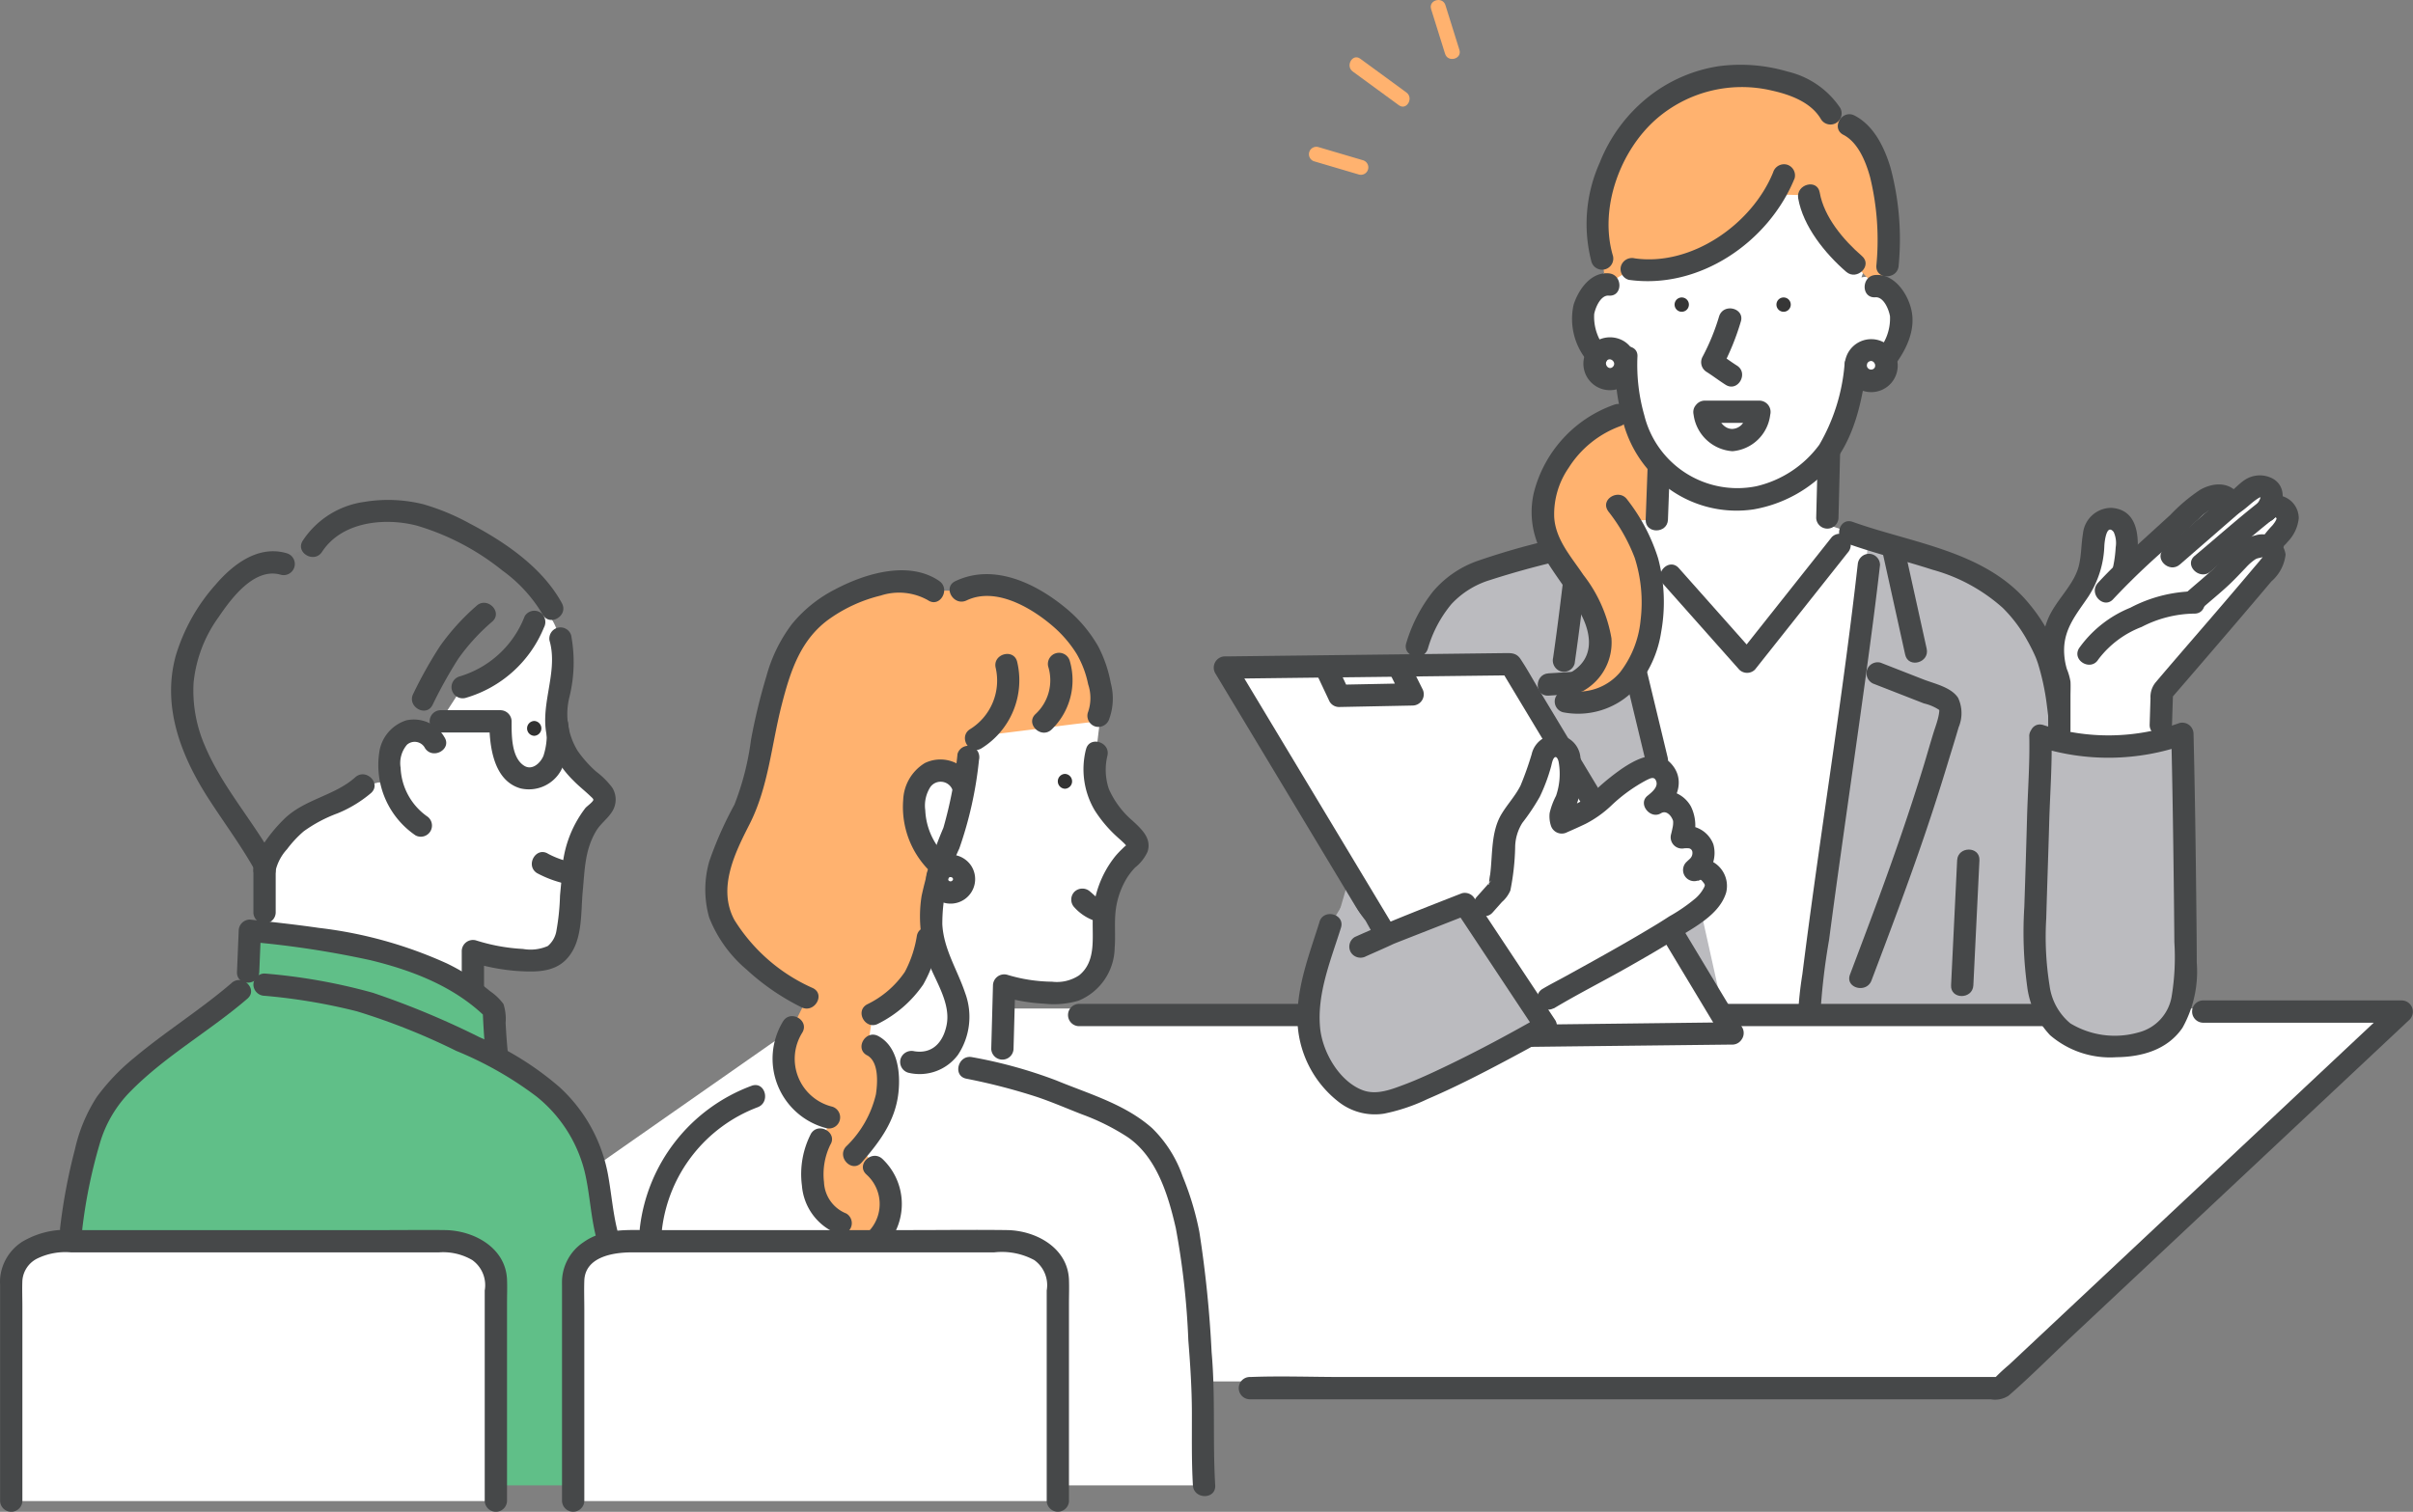 <svg xmlns="http://www.w3.org/2000/svg" xmlns:xlink="http://www.w3.org/1999/xlink" width="207.425" height="130" viewBox="0 0 207.425 130">
  <rect x="0" y="0" width="207.425" height="130" fill="#808080" stroke="none"/>
  <defs>
    <clipPath id="clip-path">
      <rect id="長方形_389" data-name="長方形 389" width="207.425" height="130" fill="none"/>
    </clipPath>
  </defs>
  <g id="img05" transform="translate(0 -0.002)">
    <path id="パス_826" data-name="パス 826" d="M341.5,710.881H193.694l45.862-32.065H375.93Z" transform="translate(-168.949 -592.094)" fill="#fff"/>
    <g id="グループ_944" data-name="グループ 944" transform="translate(0 0.002)">
      <g id="グループ_943" data-name="グループ 943" transform="translate(0 0)" clip-path="url(#clip-path)">
        <path id="パス_827" data-name="パス 827" d="M49.189,856.461v1.348H7.524V838.827c0-1.856,1.948-3.362,4.352-3.362h32.96c2.4,0,4.352,1.506,4.352,3.362Z" transform="translate(-6.563 -728.734)" fill="#fff"/>
        <path id="パス_828" data-name="パス 828" d="M197.808,418.835a8.935,8.935,0,0,1-3.233-4.5c.007.256,0,.517-.017.778-.467-1.834-.008-3.811.223-5.716.252-2.079.084-4.491-1.545-5.808a4.382,4.382,0,0,0-3.877-.678A7.217,7.217,0,0,0,186,405.138a15.389,15.389,0,0,0-3.426,8.843l-.31.109a1.883,1.883,0,0,0-1.317.549,3.908,3.908,0,0,0-.675,3.718l-2.42.441a9.949,9.949,0,0,1-2.872,1.679,11.568,11.568,0,0,0-2.915,1.612c-.827.7-2.632,2.789-2.688,3.928v3.751l-1.265,1.546c5.633.626,13.685,1.331,19.106,5.207l.066-.091v-3.365a14.834,14.834,0,0,0,5.179.79,3.1,3.1,0,0,0,1.864-.48c1.392-1.022,1.258-3.535,1.405-5.061,0,0,.317-3.315.317-3.315a7.477,7.477,0,0,1,1.875-3.868,1.791,1.791,0,0,0,.686-1.009c.049-.525-.4-.947-.8-1.284" transform="translate(-146.637 -351.282)" fill="#fff"/>
        <path id="パス_829" data-name="パス 829" d="M75.463,627.87c2.427,1.022,8.687,3.96,8.687,3.96l.639,4.471s7.481,4.619,8.4,10.8a48.135,48.135,0,0,0,.843,4.778l.072.432a3.6,3.6,0,0,0-3.058,3.212v17.633H84.4V655.524c0-1.856-1.948-3.362-4.352-3.362H47.894v-1.085a43.461,43.461,0,0,1,1.868-8.612c1.568-4.65,7.825-7.7,12.605-11.835l.832-5.316Z" transform="translate(-41.776 -545.431)" fill="#60bf88"/>
        <path id="パス_830" data-name="パス 830" d="M144.776,362.135l-.328,1.506c-.473,0-2.832-.54-3.209-.175a3.908,3.908,0,0,0-.675,3.718l-2.42.441a9.949,9.949,0,0,1-2.872,1.679,11.568,11.568,0,0,0-2.915,1.612c-.827.7-2.632,2.789-2.688,3.928v-.668h-.158c-2.851-5.021-7.275-9.156-6.9-15.34a14.062,14.062,0,0,1,4.064-8.38,5.532,5.532,0,0,1,3.73-2l3.38-1.38c1.873-2.97,5.53-3.334,8.709-2.807,2.531.419,9.659,3.976,11.908,8.191l-1.546,1.124a9.337,9.337,0,0,1-6.183,5.621Z" transform="translate(-106.928 -300.109)" fill="#7e7e7e"/>
        <path id="パス_831" data-name="パス 831" d="M170.514,572.3v4.567a.959.959,0,0,0,1.916,0V572.3a.959.959,0,0,0-1.916,0" transform="translate(-148.731 -498.377)" fill="#464849"/>
        <path id="パス_832" data-name="パス 832" d="M171.472,657.153a49.81,49.81,0,0,1,7.952,1.339,56.8,56.8,0,0,1,8.53,3.4,30.581,30.581,0,0,1,6.9,3.926,11.981,11.981,0,0,1,4.134,6.454c.468,1.959.522,4.016,1.07,5.959a.959.959,0,0,0,1.848-.509c-.484-1.716-.6-3.533-.927-5.28A13.5,13.5,0,0,0,196.821,665a26.283,26.283,0,0,0-6.841-4.271,72.226,72.226,0,0,0-9.182-3.83,49.687,49.687,0,0,0-9.327-1.661.964.964,0,0,0-.958.958.98.98,0,0,0,.958.958" transform="translate(-148.731 -571.527)" fill="#464849"/>
        <path id="パス_833" data-name="パス 833" d="M55.113,659.949c-2.682,2.308-5.7,4.182-8.408,6.458a18.166,18.166,0,0,0-3.185,3.344,13.8,13.8,0,0,0-1.88,4.506,49,49,0,0,0-1.281,6.816.963.963,0,0,0,.958.958.982.982,0,0,0,.958-.958,44.038,44.038,0,0,1,1.493-7.287,10.535,10.535,0,0,1,2.718-4.587c2.989-3.016,6.771-5.132,9.981-7.9.936-.806-.424-2.156-1.355-1.355" transform="translate(-35.199 -575.426)" fill="#464849"/>
        <path id="パス_834" data-name="パス 834" d="M361.14,574.367a7.684,7.684,0,0,1-1.9-.7c-1.041-.667-2,.991-.967,1.655a9.651,9.651,0,0,0,2.36.892.958.958,0,1,0,.509-1.848" transform="translate(-312.114 -500.246)" fill="#464849"/>
        <path id="パス_835" data-name="パス 835" d="M310.1,411.591a8.622,8.622,0,0,1-5.611,5.181A.959.959,0,0,0,305,418.62a10.389,10.389,0,0,0,6.756-6.061.992.992,0,0,0-.344-1.311.964.964,0,0,0-1.311.344" transform="translate(-264.997 -358.603)" fill="#464849"/>
        <path id="パス_836" data-name="パス 836" d="M282.749,406.011a19.656,19.656,0,0,0-3.143,3.466,37.07,37.07,0,0,0-2.3,4.1c-.564,1.094,1.089,2.065,1.655.967a39.056,39.056,0,0,1,2.206-3.967,17.535,17.535,0,0,1,2.935-3.212c.921-.824-.438-2.176-1.355-1.355" transform="translate(-241.781 -353.921)" fill="#464849"/>
        <path id="パス_837" data-name="パス 837" d="M182.741,630.377c-.088-.851-.144-1.7-.191-2.559a4.173,4.173,0,0,0-.187-1.625,4.7,4.7,0,0,0-1.135-1.091c-.421-.349-.859-.682-1.309-.992a18.762,18.762,0,0,0-2.41-1.4,37,37,0,0,0-11.01-3.06c-1.973-.286-3.955-.5-5.936-.716a.97.97,0,0,0-.958.958q-.073,1.773-.147,3.545c-.051,1.233,1.865,1.231,1.916,0q.073-1.773.147-3.545l-.958.958a82.141,82.141,0,0,1,10.346,1.573c3.625.879,7.247,2.269,9.949,4.928l-.281-.677c.051,1.235.121,2.471.248,3.7a.986.986,0,0,0,.958.958.965.965,0,0,0,.958-.958" transform="translate(-139.086 -539.862)" fill="#464849"/>
        <path id="パス_838" data-name="パス 838" d="M318.255,423.459c.78,2.824-1.019,5.711-.136,8.554a8.816,8.816,0,0,0,2.182,3.442c.462.478.988.881,1.464,1.342.076.074.244.206.243.3,0,.163-.555.562-.676.7a9.764,9.764,0,0,0-2.02,5.776c-.057.592-.117,1.184-.17,1.777a19.981,19.981,0,0,1-.3,2.965,2.176,2.176,0,0,1-.748,1.357,3.7,3.7,0,0,1-2.136.253,16.052,16.052,0,0,1-4.05-.74.967.967,0,0,0-1.213.924v3.365a.959.959,0,0,0,1.916,0v-3.365l-1.213.924a18.032,18.032,0,0,0,3.987.783c1.448.089,3.1.175,4.218-.915,1.528-1.486,1.307-3.984,1.492-5.932.179-1.88.178-3.54,1.145-5.175.376-.636.985-1.05,1.373-1.664a1.928,1.928,0,0,0,.01-2.09,7.055,7.055,0,0,0-1.379-1.371,9.945,9.945,0,0,1-1.594-1.793,6.06,6.06,0,0,1-.7-4.61,12.487,12.487,0,0,0,.149-5.317.959.959,0,0,0-1.848.509" transform="translate(-271.003 -368.327)" fill="#464849"/>
        <path id="パス_839" data-name="パス 839" d="M260.206,485.71a3.032,3.032,0,0,0-3.261-1.436,3.379,3.379,0,0,0-2.339,2.807,7.311,7.311,0,0,0,3.125,7.087.959.959,0,0,0,.967-1.655,5.393,5.393,0,0,1-2.251-4.166,2.448,2.448,0,0,1,.552-1.978,1,1,0,0,1,1.552.308c.685,1.018,2.345.06,1.655-.967" transform="translate(-222.011 -422.335)" fill="#464849"/>
        <path id="パス_840" data-name="パス 840" d="M289.945,479.924l5.173,0-.958-.958c0,2.045.319,5.1,2.69,5.768a3.158,3.158,0,0,0,3.484-1.567,6.73,6.73,0,0,0,.609-3.969c-.112-1.218-2.029-1.23-1.916,0a5.871,5.871,0,0,1-.213,2.731c-.252.616-.964,1.288-1.653.86-1.121-.7-1.087-2.672-1.085-3.823a.972.972,0,0,0-.958-.958l-5.173,0a.959.959,0,0,0,0,1.916" transform="translate(-252.097 -416.94)" fill="#464849"/>
        <path id="パス_841" data-name="パス 841" d="M224.947,345.374c-1.676-3.07-4.9-5.267-7.929-6.852a19.523,19.523,0,0,0-3.99-1.655,12.562,12.562,0,0,0-5.073-.2,7.573,7.573,0,0,0-5.279,3.327c-.675,1.036.983,2,1.655.967,1.69-2.595,5.355-2.973,8.141-2.255a21.387,21.387,0,0,1,7.36,3.862,12.507,12.507,0,0,1,3.46,3.777c.591,1.083,2.246.117,1.655-.967" transform="translate(-176.646 -293.51)" fill="#464849"/>
        <path id="パス_842" data-name="パス 842" d="M125.1,371.2c-2.463-.739-4.656.95-6.164,2.723a16.106,16.106,0,0,0-3.406,6.113c-1.181,4.346.454,8.556,2.782,12.191,1.276,1.993,2.695,3.891,3.871,5.947a.959.959,0,0,0,1.655-.967c-1.839-3.213-4.377-6.065-5.815-9.5a11.918,11.918,0,0,1-.954-5.355,11.557,11.557,0,0,1,2.148-5.661c1.1-1.622,3.093-4.326,5.375-3.642a.959.959,0,0,0,.509-1.848" transform="translate(-100.43 -323.621)" fill="#464849"/>
        <path id="パス_843" data-name="パス 843" d="M179.27,521.451c-1.761,1.575-4.294,1.87-6.035,3.514a13.264,13.264,0,0,0-1.734,2.045,4.471,4.471,0,0,0-.987,2.435.959.959,0,0,0,1.916,0,4.123,4.123,0,0,1,.976-1.811,9.667,9.667,0,0,1,1.432-1.537,12.166,12.166,0,0,1,2.913-1.547,10.675,10.675,0,0,0,2.874-1.744c.921-.824-.438-2.176-1.355-1.355" transform="translate(-148.731 -454.614)" fill="#464849"/>
        <path id="パス_844" data-name="パス 844" d="M43.584,851.2V834.248c0-.7.028-1.409,0-2.11-.117-2.73-2.845-4.208-5.314-4.244-1.624-.023-3.251,0-4.875,0H6.287a7.331,7.331,0,0,0-4.4,1.017,4.168,4.168,0,0,0-1.879,3.15c-.014.223,0,.449,0,.672V851.2a.959.959,0,0,0,1.916,0V834.474c0-.745-.03-1.5,0-2.242a2.31,2.31,0,0,1,1.293-1.9A5.538,5.538,0,0,1,6.1,829.81H37.735a4.956,4.956,0,0,1,2.86.66,2.652,2.652,0,0,1,1.073,2.617V851.2a.959.959,0,0,0,1.916,0" transform="translate(0 -722.121)" fill="#464849"/>
        <path id="パス_845" data-name="パス 845" d="M1104.876,347.791H1084.64l-.885-42.116,4.047-.885.253-6.2,14.8.759v6.375l3.668,1.214Z" transform="translate(-945.305 -260.448)" fill="#fff"/>
        <path id="パス_846" data-name="パス 846" d="M904.6,460.067l-12.9-.632c3.152-10.18,6.545-23.346,7.968-27.192l13.28.253Z" transform="translate(-777.78 -377.024)" fill="#bbbbbf"/>
        <path id="パス_847" data-name="パス 847" d="M1234.792,380.69a19.194,19.194,0,0,0-1.389-5.481,15.288,15.288,0,0,0-2-3.357,11.8,11.8,0,0,0-2.733-2.5c-2.326-1.539-5.083-2.251-8.179-3.148l-.116.4v0l-2.214-.7c-.3,2.651-.645,7.631-1.108,11.021-1.32,9.654-3.712,21.943-4.581,29.577,0,0,4.112.248,4.3,0h18.086s.024-25.08-.066-25.821" transform="translate(-1057.581 -319.168)" fill="#bbbbbf"/>
        <path id="パス_848" data-name="パス 848" d="M966.146,378.554c1.024-1.269.051-2.7-.776-4.421-.631-1.312-.7-4.748-1.518-5.944-.282-.41-1.169-1.943-1.391-2.277l-3.709,1.308c-2.192.481-4.659.424-6.73,1.309-2.675,1.143-4.084,3.516-4.927,6.173l-.948,32.314,27.318-.632-5.131-23.064Z" transform="translate(-825.275 -319.168)" fill="#bbbbbf"/>
        <path id="パス_849" data-name="パス 849" d="M1238.165,352.692c2.426.866,4.926,1.479,7.375,2.269a14.955,14.955,0,0,1,6.038,3.282,12.2,12.2,0,0,1,2.108,2.8,15.523,15.523,0,0,1,.757,1.523c-.085-.2.026.072.047.131.042.118.084.235.123.354a20.7,20.7,0,0,1,.738,3.42,81.817,81.817,0,0,1,.683,9.293c.1,3.325.115,6.652.092,9.977-.018,2.524-.094,5.05-.073,7.575a.959.959,0,0,0,1.916,0c-.046-5.618.155-11.231,0-16.85a92.869,92.869,0,0,0-.7-10.017,24.088,24.088,0,0,0-.715-3.613,14.471,14.471,0,0,0-2.633-4.856c-3.72-4.622-10-5.26-15.245-7.134-1.164-.415-1.664,1.435-.51,1.848" transform="translate(-1079.418 -305.971)" fill="#464849"/>
        <path id="パス_850" data-name="パス 850" d="M1313.358,572.766l-.522,10.746c-.06,1.233,1.856,1.23,1.916,0l.522-10.746c.06-1.233-1.856-1.23-1.916,0" transform="translate(-1145.119 -498.789)" fill="#464849"/>
        <path id="パス_851" data-name="パス 851" d="M960.633,359.494a62.788,62.788,0,0,0-8.519,2.28,8.878,8.878,0,0,0-3.83,2.626,13.241,13.241,0,0,0-2.3,4.426c-.38,1.176,1.47,1.68,1.848.509a10.505,10.505,0,0,1,2.034-3.849,7.5,7.5,0,0,1,3.293-2.057,73.819,73.819,0,0,1,7.979-2.088c1.2-.265.694-2.112-.509-1.848" transform="translate(-825.094 -313.546)" fill="#464849"/>
        <path id="パス_852" data-name="パス 852" d="M1072.354,359.758l3.928,16.319.562,2.335c.288,1.2,2.137.691,1.848-.509l-3.928-16.319-.562-2.335c-.288-1.2-2.137-.691-1.848.509" transform="translate(-935.334 -312.758)" fill="#464849"/>
        <path id="パス_853" data-name="パス 853" d="M1215.026,373.726c-1.185,10.479-2.867,20.9-4.257,31.351q-.257,1.93-.5,3.862a31.662,31.662,0,0,0-.365,3.424.959.959,0,0,0,1.916,0,56.14,56.14,0,0,1,.746-6.387q.495-3.76,1.026-7.516c.73-5.222,1.484-10.44,2.2-15.664.411-3.02.812-6.042,1.155-9.071a.964.964,0,0,0-.958-.958.981.981,0,0,0-.958.958" transform="translate(-1055.338 -325.147)" fill="#464849"/>
        <path id="パス_854" data-name="パス 854" d="M1266.922,365.179q.944,4.3,1.9,8.6c.266,1.2,2.113.694,1.848-.509q-.949-4.3-1.9-8.6c-.264-1.2-2.112-.694-1.848.509" transform="translate(-1105.049 -317.484)" fill="#464849"/>
        <path id="パス_855" data-name="パス 855" d="M1246.486,447.557l2.9,1.132,1.34.524a4.072,4.072,0,0,1,1.348.582c-.1-.1-.01-.085-.03.106a3.826,3.826,0,0,1-.08.478c-.1.445-.26.874-.4,1.31-.307.987-.584,1.984-.887,2.972-1.165,3.794-2.466,7.544-3.834,11.268-.81,2.2-1.641,4.4-2.473,6.6-.437,1.154,1.414,1.654,1.848.509,1.562-4.124,3.121-8.25,4.543-12.425q1.059-3.108,2.011-6.25c.311-1.031.639-2.059.936-3.094a3.108,3.108,0,0,0-.045-2.538c-.6-.918-2.029-1.21-2.988-1.584L1247,445.709a.966.966,0,0,0-1.179.669.979.979,0,0,0,.669,1.179" transform="translate(-1085.343 -388.727)" fill="#464849"/>
        <path id="パス_856" data-name="パス 856" d="M1046.052,370.261c-.333,2.809-.67,5.62-1.074,8.42a.992.992,0,0,0,.669,1.179.964.964,0,0,0,1.179-.669c.428-2.97.789-5.95,1.142-8.93a.964.964,0,0,0-.958-.958.981.981,0,0,0-.958.958" transform="translate(-911.469 -322.125)" fill="#464849"/>
        <path id="パス_857" data-name="パス 857" d="M1117.315,363.586l6.546,7.372a.961.961,0,0,0,1.355,0l6.964-8.781,1-1.264a.99.99,0,0,0,0-1.355.964.964,0,0,0-1.355,0l-6.964,8.782-1,1.264h1.355l-6.546-7.372c-.821-.924-2.172.435-1.355,1.355" transform="translate(-974.356 -313.381)" fill="#464849"/>
        <path id="パス_858" data-name="パス 858" d="M1040.017,451.076l-4.374.273c-1.225.076-1.234,1.993,0,1.916l4.374-.273c1.225-.077,1.234-1.993,0-1.916" transform="translate(-902.535 -393.449)" fill="#464849"/>
        <path id="パス_859" data-name="パス 859" d="M1045.5,285.8a10.527,10.527,0,0,1,1.867,4.524,11.719,11.719,0,0,1,.173,1.176c.29,3-.476,6.569-2.574,8.5a5.309,5.309,0,0,1-3.761,1.418l.018-1.882c2.336-1.458,2.2-3.78,1.2-5.858a28.547,28.547,0,0,0-2.275-3.715c-.282-.41-.535-.769-.758-1.1a6.119,6.119,0,0,1-1.248-3.849c-.042-2.954,2.518-6.981,6.4-8.29l1.52-.421a12.973,12.973,0,0,0,2.112,4.1l-.073.057-.164,5.226Z" transform="translate(-905.519 -241.011)" fill="#ffb26f"/>
        <path id="パス_860" data-name="パス 860" d="M1037.757,271.974a10.843,10.843,0,0,0-6.917,7.556,7.4,7.4,0,0,0,.641,5.1c1.031,1.913,2.505,3.548,3.48,5.5.85,1.706,1,3.6-.759,4.753-1.03.67-.07,2.33.967,1.655a4.76,4.76,0,0,0,2.337-4.486,12.2,12.2,0,0,0-2.42-5.449c-1.038-1.553-2.389-3.025-2.5-4.972a7.023,7.023,0,0,1,1.243-4.226,8.841,8.841,0,0,1,4.441-3.584c1.157-.4.659-2.256-.51-1.848" transform="translate(-898.985 -237.179)" fill="#464849"/>
        <path id="パス_861" data-name="パス 861" d="M1050.7,334.409a15.151,15.151,0,0,1,2.3,4.037,12.611,12.611,0,0,1,.5,5.372,8.651,8.651,0,0,1-1.767,4.469,4.7,4.7,0,0,1-4.4,1.581.991.991,0,0,0-1.179.669.964.964,0,0,0,.669,1.179,6.732,6.732,0,0,0,5.907-1.689,9.689,9.689,0,0,0,2.538-5.188,14.56,14.56,0,0,0-.259-6.358,15.937,15.937,0,0,0-2.648-5.039c-.7-1.006-2.36-.05-1.655.967" transform="translate(-912.475 -290.472)" fill="#464849"/>
        <path id="パス_862" data-name="パス 862" d="M1095.07,111.428a5.445,5.445,0,0,0-1-2.32,2.219,2.219,0,0,0-2.268-.8,8.789,8.789,0,0,0-5.676-11.49l-.066,2.063a12.376,12.376,0,0,1-8.375,6.629c-2.919.64-6.448.407-8.293,2.757-.869,1.106-1.466,3.672-.921,4.968s1.377,2.189,2.782,2.15c.144,3.913,2.093,8.463,5.438,10.5a8.932,8.932,0,0,0,9.865-.632c2.706-2.169,4-7.082,4.872-10.439.024.937,1.424.787,2.337.574s.8-1.11,1.012-2.024.509-1.023.294-1.935" transform="translate(-931.79 -84.451)" fill="#fff"/>
        <path id="パス_863" data-name="パス 863" d="M1090.123,61.278c-2.445,4.109-7.545,7.151-12.274,6.427l-2.151,1.309c-.033,0-.067,0-.1,0l-.281-2.187c-1.041-3.339.013-7.227,1.776-10.106a12.247,12.247,0,0,1,6.859-5.189c3.259-1.071,9.335-.212,11,2.806l1.581.992c2.3,1.15,3.765,5.634,3.3,12.073l-.873,1.752a1.14,1.14,0,0,0-.172.013l-1.829-1.908c-1.519-1.294-3.574-3.921-3.88-5.892Z" transform="translate(-937.584 -44.568)" fill="#ffb26f"/>
        <path id="パス_864" data-name="パス 864" d="M1251.2,236.351a1.322,1.322,0,1,1-2.542.512c0-.016,0-.033,0-.049a1.322,1.322,0,0,1,2.541-.463" transform="translate(-1089.142 -205.45)" fill="#fff"/>
        <path id="パス_865" data-name="パス 865" d="M1073.146,235.019a1.322,1.322,0,0,1,2.433.716,1.289,1.289,0,0,1-.042.33,1.322,1.322,0,0,1-2.6-.33,1.307,1.307,0,0,1,.211-.716" transform="translate(-935.867 -204.466)" fill="#fff"/>
        <path id="パス_866" data-name="パス 866" d="M1086.575,234.1a17.958,17.958,0,0,0,.569,5.108,10.313,10.313,0,0,0,4.167,6.3,9.926,9.926,0,0,0,7.162,1.691,11.5,11.5,0,0,0,6.653-3.716c2.03-2.376,2.71-5.714,3.082-8.726a.963.963,0,0,0-.958-.958.982.982,0,0,0-.958.958,16.4,16.4,0,0,1-2.169,6.885,9.34,9.34,0,0,1-5.4,3.564,8.238,8.238,0,0,1-9.644-6.1,15.837,15.837,0,0,1-.591-5c.115-1.227-1.8-1.219-1.916,0" transform="translate(-947.733 -203.398)" fill="#464849"/>
        <path id="パス_867" data-name="パス 867" d="M1146.2,208.248a18.819,18.819,0,0,1-1.425,3.492.976.976,0,0,0,.344,1.311c.558.352,1.078.757,1.637,1.108,1.047.659,2.01-1,.967-1.655-.558-.351-1.079-.756-1.636-1.108l.344,1.311a21.335,21.335,0,0,0,1.618-3.95c.4-1.168-1.447-1.67-1.848-.509" transform="translate(-998.416 -181.07)" fill="#464849"/>
        <path id="パス_868" data-name="パス 868" d="M1224.006,303.577q.072-2.838.143-5.676a.959.959,0,0,0-1.916,0q-.071,2.838-.143,5.676a.959.959,0,0,0,1.916,0" transform="translate(-1065.967 -259.037)" fill="#464849"/>
        <path id="パス_869" data-name="パス 869" d="M1107.5,308.857q-.082,2.211-.164,4.421c-.046,1.233,1.87,1.231,1.916,0q.082-2.211.164-4.421c.046-1.233-1.87-1.231-1.916,0" transform="translate(-965.872 -268.595)" fill="#464849"/>
        <path id="パス_870" data-name="パス 870" d="M1089.283,47.315a7.513,7.513,0,0,0-4.532-3.137,14.261,14.261,0,0,0-5.939-.459,12.907,12.907,0,0,0-5.893,2.532,13.6,13.6,0,0,0-4.316,5.76,12.839,12.839,0,0,0-.708,8.532.959.959,0,0,0,1.848-.509c-1.217-4.077.6-9.058,3.753-11.8a11.215,11.215,0,0,1,9.881-2.428c1.577.349,3.4,1,4.251,2.479a.959.959,0,0,0,1.655-.967" transform="translate(-931.088 -38.024)" fill="#464849"/>
        <path id="パス_871" data-name="パス 871" d="M1060.642,183.926c-1.549-.124-2.6,1.4-3.019,2.708a5.627,5.627,0,0,0,1.185,4.826.987.987,0,0,0,1.311.344.965.965,0,0,0,.344-1.311,4.248,4.248,0,0,1-1.067-3.075c.12-.6.573-1.629,1.247-1.575,1.229.1,1.223-1.818,0-1.916" transform="translate(-922.356 -160.423)" fill="#464849"/>
        <path id="パス_872" data-name="パス 872" d="M1255.62,186.969c.716-.053,1.161,1.05,1.259,1.641a4.275,4.275,0,0,1-1.087,3.021.992.992,0,0,0,0,1.355.963.963,0,0,0,1.355,0c1.087-1.4,2-3.191,1.55-5.014-.342-1.391-1.474-3.037-3.077-2.919-1.223.09-1.232,2.007,0,1.916" transform="translate(-1094.411 -161.407)" fill="#464849"/>
        <path id="パス_873" data-name="パス 873" d="M1237.143,78.656c1.228.639,1.9,2.221,2.29,3.635a22.848,22.848,0,0,1,.54,7.61c-.084,1.231,1.833,1.226,1.916,0a23.807,23.807,0,0,0-.7-8.426c-.517-1.718-1.415-3.607-3.083-4.474-1.093-.568-2.063,1.085-.967,1.655" transform="translate(-1078.678 -67.062)" fill="#464849"/>
        <path id="パス_874" data-name="パス 874" d="M1209.869,125.319c.425,2.417,2.318,4.749,4.127,6.315.928.8,2.289-.546,1.355-1.355-1.585-1.373-3.261-3.346-3.634-5.47-.213-1.212-2.06-.7-1.848.509" transform="translate(-1055.293 -108.261)" fill="#464849"/>
        <path id="パス_875" data-name="パス 875" d="M1103.59,111.206c-1.808,4.445-7,8.089-11.9,7.391a.992.992,0,0,0-1.179.669.964.964,0,0,0,.669,1.179c6.034.86,12.015-3.217,14.258-8.729a.965.965,0,0,0-.669-1.179.981.981,0,0,0-1.179.669" transform="translate(-951.17 -96.383)" fill="#464849"/>
        <path id="パス_876" data-name="パス 876" d="M1067.566,229c.28-.387.875.106.562.474s-.779-.1-.562-.474a.959.959,0,0,0-1.655-.967,2.28,2.28,0,1,0,3.2-.7,2.313,2.313,0,0,0-3.2.7.965.965,0,0,0,.344,1.311.979.979,0,0,0,1.311-.344" transform="translate(-929.459 -197.961)" fill="#464849"/>
        <path id="パス_877" data-name="パス 877" d="M1243.794,230.143c.075.218.115.465-.133.588a.368.368,0,0,1-.512-.235.362.362,0,0,1,.187-.425c.272-.135.448.079.555.3a.967.967,0,0,0,1.311.344.978.978,0,0,0,.344-1.311,2.277,2.277,0,1,0,.1.229c-.4-1.16-2.25-.661-1.848.509" transform="translate(-1082.659 -198.987)" fill="#464849"/>
        <path id="パス_878" data-name="パス 878" d="M1139.425,270.873a3.621,3.621,0,0,0,3.34,3.136,3.562,3.562,0,0,0,3.246-3.136.972.972,0,0,0-.924-1.213h-4.739a.959.959,0,0,0,0,1.916h4.739l-.924-1.213a2.476,2.476,0,0,1-.605,1.363,1.17,1.17,0,0,1-.793.366c-.8.021-1.3-.87-1.492-1.729-.264-1.2-2.112-.694-1.848.509" transform="translate(-993.84 -235.211)" fill="#464849"/>
        <path id="パス_879" data-name="パス 879" d="M1128,200.838a.615.615,0,1,1-.615-.615.615.615,0,0,1,.615.615" transform="translate(-982.82 -174.645)" fill="#363636"/>
        <path id="パス_880" data-name="パス 880" d="M1196.575,200.838a.615.615,0,1,1-.615-.615.615.615,0,0,1,.615.615" transform="translate(-1042.639 -174.645)" fill="#363636"/>
        <path id="パス_881" data-name="パス 881" d="M1383.351,336.8a6.673,6.673,0,0,0,1.5-4.129,2.98,2.98,0,0,1,.624-2.141,1.264,1.264,0,0,1,1.631-.062c.842.551.754,2.357.4,4.07l.243.051c1.952-1.833,4.745-4.324,5.485-5.046.67-.653,2-1.752,3-1.251a1.839,1.839,0,0,1,.511.658c.521-.226,1.324-1.175,1.867-1.409a1.326,1.326,0,0,1,1.3.091c.7.5-.028,1.623-.192,1.858l.054-.045.007-.008a1.025,1.025,0,0,1,1.474-.014c.806.691-.123,1.866-.6,2.346-.536.539-.006.267-.63.787l-.054.1a1.27,1.27,0,0,1,.188.111c.521.362.218,1.085-.071,1.432-2.266,2.737-9.323,10.908-9.323,10.908l-.089,2.781v1.265a12.336,12.336,0,0,1-2.841.583,11.309,11.309,0,0,1-5.886-.583v-5a6.44,6.44,0,0,1-.052-5.091,10.367,10.367,0,0,1,1.449-2.263" transform="translate(-1204.929 -285.584)" fill="#fff"/>
        <path id="パス_882" data-name="パス 882" d="M1381.873,493.891c.151,6.114.277,16.738.277,19.9,0,3.628-.9,6.086-4.069,6.765a9.525,9.525,0,0,1-2,.191c-6.071,0-6.622-4.2-6.829-7.335a58.708,58.708,0,0,1,.038-5.871c.13-3.816.259-9.4.388-13.216l-.006-.259a18.419,18.419,0,0,0,7.514.882,18.754,18.754,0,0,0,3.517-.674q.586-.171,1.172-.381" transform="translate(-1194.273 -430.796)" fill="#bbbbbf"/>
        <path id="パス_883" data-name="パス 883" d="M1362.179,487.437c.057,2.35-.129,4.73-.193,7.081q-.105,3.82-.233,7.639a34.472,34.472,0,0,0,.249,6.859,7.433,7.433,0,0,0,1.969,4.17,7.913,7.913,0,0,0,5.7,1.89c2.193-.022,4.394-.641,5.681-2.533a9.937,9.937,0,0,0,1.224-5.62c0-1.619-.02-3.238-.037-4.857-.052-4.934-.119-9.869-.24-14.8a.967.967,0,0,0-1.213-.924,18.064,18.064,0,0,1-11.694.173c-1.177-.377-1.681,1.472-.509,1.848a19.818,19.818,0,0,0,12.713-.173l-1.213-.924c.1,4.166.162,8.333.213,12.5q.034,2.71.055,5.42a20.676,20.676,0,0,1-.217,4.566,3.85,3.85,0,0,1-2.895,3.2,7.382,7.382,0,0,1-5.828-.785,5.063,5.063,0,0,1-1.787-3.251,26.38,26.38,0,0,1-.286-5.773c.076-2.731.177-5.462.253-8.193.069-2.492.266-5.016.2-7.508a.959.959,0,0,0-1.916,0" transform="translate(-1187.74 -424.169)" fill="#464849"/>
        <path id="パス_884" data-name="パス 884" d="M1448.427,376.249l.089-2.781-.281.677q2.652-3.071,5.291-6.153,1.731-2.022,3.448-4.056a3.593,3.593,0,0,0,1.217-2.306,2.021,2.021,0,0,0-2.609-1.643c-1.455.334-2.382,1.708-3.4,2.687-.847.817-1.77,1.547-2.644,2.333-.919.826.439,2.177,1.355,1.355.81-.728,1.665-1.406,2.457-2.154.5-.47.962-.971,1.437-1.465a4.409,4.409,0,0,1,.784-.689c.229-.147.457-.12.674-.217.047-.021.038-.086.031-.17.011.148-.147.294-.188.347-.218.281-.458.548-.687.82q-.862,1.024-1.732,2.042c-2.2,2.587-4.445,5.145-6.643,7.738a1.966,1.966,0,0,0-.448,1.36q-.036,1.137-.072,2.273c-.039,1.233,1.877,1.232,1.916,0" transform="translate(-1261.718 -313.947)" fill="#464849"/>
        <path id="パス_885" data-name="パス 885" d="M1407.86,397.979a12.213,12.213,0,0,0-5.468,1.409,10.011,10.011,0,0,0-4.41,3.481c-.644,1.055,1.012,2.019,1.655.967a8.423,8.423,0,0,1,3.722-2.793,10.086,10.086,0,0,1,4.5-1.147c1.233.046,1.231-1.87,0-1.916" transform="translate(-1219.262 -347.133)" fill="#464849"/>
        <path id="パス_886" data-name="パス 886" d="M1425.042,323.516c.731-.974,1.02-2.545-.2-3.263a2.351,2.351,0,0,0-2.412.087c-.583.372-1.02.969-1.637,1.281l1.311.344c-.7-1.448-2.254-1.485-3.525-.766a14.94,14.94,0,0,0-2.556,2.154c-1.072.981-2.15,1.955-3.219,2.939a37,37,0,0,0-3.037,2.936c-.8.93.548,2.291,1.355,1.355a62.109,62.109,0,0,1,5.376-5.072c.651-.593,1.3-1.185,1.942-1.792a5.081,5.081,0,0,1,1.261-.949,1.528,1.528,0,0,1,.49-.152c.206-.023.174.109.088.021a1.105,1.105,0,0,1,.171.293.975.975,0,0,0,1.311.344c.7-.354,1.218-1.007,1.89-1.392.208-.119.144.109.133-.148a.846.846,0,0,1-.1.335,2.5,2.5,0,0,1-.29.479.965.965,0,0,0,.344,1.311.98.98,0,0,0,1.311-.344" transform="translate(-1229.449 -279.085)" fill="#464849"/>
        <path id="パス_887" data-name="パス 887" d="M1519.465,338.372a1.571,1.571,0,0,0,.589-.789c.031-.159-.324.336.041,0a3,3,0,0,0,.267-.293,3.38,3.38,0,0,0,.928-2,1.981,1.981,0,0,0-1.377-1.889,2.042,2.042,0,0,0-2.044.49c-.932.812.428,2.162,1.355,1.355-.144.125.188-.107.011-.052.085-.026.188.191.144.023.053.2-.248.556-.351.689a8.518,8.518,0,0,0-.648.75.858.858,0,0,0-.159.35q-.05.209.144-.226a2.942,2.942,0,0,1-.253.23c-.934.808.426,2.159,1.355,1.355" transform="translate(-1323.687 -290.727)" fill="#464849"/>
        <path id="パス_888" data-name="パス 888" d="M1381.863,347.48c.393-1.912.862-5.5-1.994-5.672a2.454,2.454,0,0,0-2.426,2.215c-.165.949-.124,1.9-.377,2.846-.442,1.646-2.006,2.924-2.659,4.562a7.035,7.035,0,0,0-.475,3.221,5.539,5.539,0,0,0,.384,1.857.83.83,0,0,1,.138.56v3.878a.959.959,0,0,0,1.916,0v-2.928c0-.42.023-.848,0-1.268a4.921,4.921,0,0,0-.311-1.082,5.7,5.7,0,0,1-.238-1.708c.031-1.839,1.111-3.073,2.081-4.515a8.53,8.53,0,0,0,1.38-4.4c.024-.4.2-1.916.8-1.162a2.271,2.271,0,0,1,.174,1.317,10.778,10.778,0,0,1-.244,1.775c-.247,1.2,1.6,1.719,1.848.509" transform="translate(-1198.388 -298.139)" fill="#464849"/>
        <path id="パス_889" data-name="パス 889" d="M1480.121,335.969c-1.891,1.486-3.7,3.1-5.541,4.639-.947.793.415,2.142,1.355,1.355,1.844-1.544,3.65-3.153,5.541-4.639a.965.965,0,0,0,0-1.355.981.981,0,0,0-1.355,0" transform="translate(-1285.922 -292.811)" fill="#464849"/>
        <path id="パス_890" data-name="パス 890" d="M1459.213,332.625c-1.712,1.5-3.435,2.98-5.147,4.476-.931.813.429,2.163,1.355,1.355,1.713-1.5,3.435-2.98,5.147-4.476.93-.813-.43-2.164-1.355-1.355" transform="translate(-1268.036 -289.915)" fill="#464849"/>
        <path id="パス_891" data-name="パス 891" d="M867.807,478.838l-24.565.291-19.1-31.745,24.565-.291Z" transform="translate(-718.859 -389.977)" fill="#fff"/>
        <path id="パス_892" data-name="パス 892" d="M861.257,471.365l-8.33.1-13.2.156-3.037.036.827.475-6.47-10.755L820.779,444.3l-2.357-3.918-.827,1.442,8.33-.1,13.2-.156,3.037-.036-.827-.475,6.47,10.756,10.27,17.071,2.357,3.918a.959.959,0,0,0,1.655-.967l-4.776-7.94-9.015-14.985-3.606-5.994c-.557-.926-1.078-1.891-1.678-2.79-.343-.514-.772-.512-1.291-.505l-2.17.026-7.765.092-13.929.165-.259,0a.967.967,0,0,0-.827,1.442l4.776,7.94,9.015,14.985,3.606,5.994c.557.926,1.078,1.891,1.679,2.79.343.514.772.511,1.291.505l2.17-.026,7.765-.092L861,473.285l.26,0a.959.959,0,0,0,0-1.916" transform="translate(-712.31 -383.462)" fill="#464849"/>
        <path id="パス_893" data-name="パス 893" d="M886.015,443.683l1.012,2.15a.94.94,0,0,0,.827.475l6.324-.126a.97.97,0,0,0,.827-1.442l-1.138-2.277c-.552-1.1-2.205-.134-1.655.967l1.138,2.277.827-1.442-6.324.126.827.474-1.012-2.15c-.525-1.115-2.177-.143-1.655.967" transform="translate(-772.738 -385.514)" fill="#464849"/>
        <path id="パス_894" data-name="パス 894" d="M886.375,607.307l7.841-2.782,6.83,9.612a58.007,58.007,0,0,1-12.642,6.679,7.628,7.628,0,0,1-2.13.481c-2.882.109-5.289-3.489-5.658-6.031a13.935,13.935,0,0,1,.764-6.112l1.007-3.211,1.46-2.428,1.577,2.073Z" transform="translate(-768.033 -526.414)" fill="#bbbbbf"/>
        <path id="パス_895" data-name="パス 895" d="M1004.548,523.919c.109-.07,8.316-4.511,11.008-6.31.612-.41,1.2-.793,1.745-1.14.647-.41,1.922-1.779,1.668-2.5-.6-1.693-1.81-1.128-1.874-1.1a1.752,1.752,0,0,0,.624-2.241c-.458-.817-1.668-.573-1.668-.573a5.291,5.291,0,0,0,.209-1.564c-.1-.412-.532-1.31-1.1-1.408-.417-.071-1.052-.2-1.385.065.707-.549,1.385-1.419.927-2.358a1.2,1.2,0,0,0-1.09-.821,3.518,3.518,0,0,0-1.528.56,26.7,26.7,0,0,0-3.816,2.994,24.077,24.077,0,0,1-2.551,1.245,1.6,1.6,0,0,1,.048-1.169,6.216,6.216,0,0,0,.688-3.747,2.516,2.516,0,0,0-.31-1.2,1.245,1.245,0,0,0-1.181-.458c-.651.113-.9.89-1.081,1.527a10.713,10.713,0,0,1-2.12,4.257,4.7,4.7,0,0,0-1.012,3.162c-.053.992-.371,3.252-.371,3.252l-1.273,1.428" transform="translate(-871.473 -438.031)" fill="#fff"/>
        <path id="パス_896" data-name="パス 896" d="M998.671,518.226c2.113-1.267,4.329-2.379,6.471-3.6,1.362-.775,2.726-1.554,4.05-2.395,1.547-.983,3.715-2.056,4.3-3.957a2.367,2.367,0,0,0-3.244-2.753l.967,1.655a2.744,2.744,0,0,0,1.18-3.068,2.46,2.46,0,0,0-2.963-1.5l1.179,1.179a3.715,3.715,0,0,0-.139-2.921,2.635,2.635,0,0,0-3.54-1.069l1.161,1.5c1.293-1.051,1.908-2.857.607-4.193-1.232-1.266-3.029-.27-4.213.536a20.393,20.393,0,0,0-1.908,1.519,9.116,9.116,0,0,1-1.506,1.225c-.708.388-1.458.708-2.2,1.029l1.407.573a.8.8,0,0,1,.1-.726,6.591,6.591,0,0,0,.528-1.46,8.43,8.43,0,0,0,.063-3.147,2.126,2.126,0,0,0-4.195-.283,28.011,28.011,0,0,1-.952,2.681c-.454.911-1.146,1.626-1.658,2.491-.893,1.51-.741,3.454-.954,5.147a5.477,5.477,0,0,0-.1.786c.027.3-.2-.024.21-.266a.951.951,0,0,0-.167.188l-1.089,1.221c-.818.918.532,2.278,1.355,1.355l.8-.9a2.751,2.751,0,0,0,.724-.988,20.923,20.923,0,0,0,.412-3.682,4.022,4.022,0,0,1,.62-2.137,18.277,18.277,0,0,0,1.5-2.248,15.357,15.357,0,0,0,.962-2.567c.061-.209.128-.695.326-.823.162-.1.293.187.333.408a5.816,5.816,0,0,1-.228,2.91,6.138,6.138,0,0,0-.549,1.482,2.59,2.59,0,0,0,.107,1.066.978.978,0,0,0,1.407.573c.53-.229,1.057-.466,1.577-.716a9.541,9.541,0,0,0,2.184-1.546,13.667,13.667,0,0,1,3.009-2.19c.363-.174.729-.4.888.1s-.422.949-.762,1.225c-.852.692.246,2.061,1.161,1.5.493-.3.932.27,1.044.667a1.972,1.972,0,0,1-.052.6q-.055.282-.128.56a.97.97,0,0,0,1.179,1.179c.162-.03-.276,0-.017.006.1,0,.205-.014.307,0a.353.353,0,0,1,.367.318.668.668,0,0,1-.155.522c-.067.09-.463.413-.2.218a.959.959,0,0,0,.967,1.655c-.419.2.215-.011-.049.02.186-.021.167-.059.345.16.194.239.184.278.115.44a3.178,3.178,0,0,1-.74.957,14.53,14.53,0,0,1-2.252,1.556c-.462.3-.934.6-1.408.881-2.464,1.487-4.985,2.88-7.505,4.268-.671.37-1.362.716-2.02,1.11a.959.959,0,0,0,.967,1.655" transform="translate(-865.113 -431.51)" fill="#464849"/>
        <path id="パス_897" data-name="パス 897" d="M874.924,603.381c-.843,2.688-1.913,5.418-1.9,8.274a9.174,9.174,0,0,0,3.6,7.246,5.048,5.048,0,0,0,3.844.969,15.869,15.869,0,0,0,3.743-1.258c2.247-.96,4.427-2.075,6.584-3.219,1.365-.724,2.723-1.462,4.064-2.228a.968.968,0,0,0,.344-1.311l-6.073-9.164-.883-1.333a.975.975,0,0,0-1.082-.44c-3.092,1.213-6.18,2.4-9.208,3.764a.966.966,0,0,0-.344,1.311.98.98,0,0,0,1.311.344c.809-.364,1.626-.711,2.427-1.092.26-.123-.254.086-.082.033.092-.029.183-.072.272-.107l1.116-.438,5.017-1.967-1.082-.44,6.073,9.164.883,1.333.344-1.311c-2.9,1.658-5.862,3.238-8.888,4.656-.925.434-1.858.853-2.815,1.212-1.127.422-2.386.922-3.574.466-2.01-.773-3.445-3.294-3.641-5.358-.28-2.952.925-5.829,1.792-8.6.37-1.18-1.479-1.684-1.848-.509" transform="translate(-761.496 -524.109)" fill="#464849"/>
        <path id="パス_898" data-name="パス 898" d="M1152.676,677.624h27.571a.959.959,0,0,0,0-1.916h-27.571a.959.959,0,0,0,0,1.916" transform="translate(-1004.613 -589.386)" fill="#464849"/>
        <path id="パス_899" data-name="パス 899" d="M355.252,486.549a.639.639,0,0,0,0-1.277.639.639,0,0,0,0,1.277" transform="translate(-309.33 -423.278)" fill="#323232"/>
        <path id="パス_900" data-name="パス 900" d="M916.327,675.307h17.119l-.677-1.635-3.43,3.218-8.238,7.729-9.969,9.352-8.621,8.088-2.834,2.658a16.128,16.128,0,0,0-1.362,1.278.693.693,0,0,1-.06.056l.677-.281H842.307c-2.6,0-5.225-.1-7.825,0-.036,0-.072,0-.107,0a.959.959,0,0,0,0,1.916h63.718a2.118,2.118,0,0,0,1.551-.315c1.843-1.6,3.576-3.354,5.356-5.025l10.887-10.214,11.305-10.606,6.61-6.2.32-.3a.968.968,0,0,0-.677-1.636H916.327a.959.959,0,0,0,0,1.916" transform="translate(-726.975 -587.365)" fill="#464849"/>
        <path id="パス_901" data-name="パス 901" d="M965.167,4.287l-1.2-3.84c-.245-.782-1.479-.448-1.232.34l1.2,3.84c.245.782,1.479.448,1.232-.34" transform="translate(-839.714 -0.001)" fill="#ffb26f"/>
        <path id="パス_902" data-name="パス 902" d="M912.976,41.577l-3.965-2.9c-.664-.486-1.3.622-.645,1.1l3.965,2.9c.664.486,1.3-.622.645-1.1" transform="translate(-792.081 -33.628)" fill="#ffb26f"/>
        <path id="パス_903" data-name="パス 903" d="M885.551,99.924l-3.827-1.13a.639.639,0,0,0-.34,1.232l3.827,1.13a.639.639,0,0,0,.34-1.232" transform="translate(-768.396 -86.148)" fill="#ffb26f"/>
        <path id="パス_904" data-name="パス 904" d="M452.034,737.794a3.96,3.96,0,0,0,2.245,2.487v1.556H437.964v-1.057a13.815,13.815,0,0,1,8.913-11.385l2.837-1.271a5.224,5.224,0,0,0,3.592,3.067l-.759,3.291a3.965,3.965,0,0,0-.514,3.311" transform="translate(-382.014 -635.107)" fill="#fff"/>
        <path id="パス_905" data-name="パス 905" d="M385.634,857.809V838.827a3.6,3.6,0,0,1,3.058-3.212,5.543,5.543,0,0,1,1.3-.151h32.958c2.4,0,4.354,1.506,4.354,3.362v18.981" transform="translate(-336.369 -728.734)" fill="#fff"/>
        <path id="パス_906" data-name="パス 906" d="M592.528,482.592l6.9-.511,3.7-.766s-.572,4.2-.514,5.268c.106,1.943,1.5,3.563,2.946,4.84.36.317.765.713.709,1.191a1.643,1.643,0,0,1-.649.91,7.3,7.3,0,0,0-2.145,4.367c-.267,1.744.286,4.034-.747,5.569A3.6,3.6,0,0,1,599.4,505.2a14.7,14.7,0,0,1-4.581-.632l.005,7.921-4.75-1.407c-1.391-.337-2.689-.655-3.743-.963l-3.351.406.54-3.5c3.935-.984,5.294-5.357,5.22-7.9l1.018-2.642a1.156,1.156,0,1,0,.157-2.178,1.184,1.184,0,0,0-.359.166c-2.116-1.483-3.5-6.059-1.547-7.867a1.971,1.971,0,0,1,1.343-.542Z" transform="translate(-508.507 -419.827)" fill="#fff"/>
        <path id="パス_907" data-name="パス 907" d="M607.385,744.2c-.211-3.364.061-7.5-.255-10.859-.639-6.771-.346-11.163-3.217-17.023-1.7-3.476-6.113-4.594-9.556-6.043a65.8,65.8,0,0,0-8.9-2.55c-1.391-.337-2.689-.655-3.743-.963l-3.351.406c1.51.737,2.024,2.744,1.593,4.368a9.851,9.851,0,0,1-2.271,3.748,5.09,5.09,0,0,1,2.046,5.6,4.456,4.456,0,0,1-1.32,2.319h12.053c2.4,0,4.354,1.506,4.354,3.362V744.2Z" transform="translate(-503.882 -616.476)" fill="#fff"/>
        <path id="パス_908" data-name="パス 908" d="M515.707,400.623A7.913,7.913,0,0,0,514.125,397c-1.088-1.785-6.886-6.6-10.82-4.637l-2.351-.018c-2.7-1.926-7.99.164-10.437,2.407s-2.954,4.939-3.794,8.15-.807,5.9-2.315,8.856c-1.422,2.786-2.321,4.331-2.041,7.445.276,3.052,4.5,6.6,7.729,8.15l-1.261,2.522a5.134,5.134,0,0,0,3.158,7.771l-.759,3.291a3.9,3.9,0,0,0,1.731,5.8v1.556h2.259a4.456,4.456,0,0,0,1.32-2.319,5.09,5.09,0,0,0-2.046-5.6,9.851,9.851,0,0,0,2.27-3.748c.431-1.624.008-4.094-1.5-4.832l.45-3.034c3.935-.984,5.294-5.357,5.22-7.9l1.018-2.642a1.158,1.158,0,0,1-.2-2.012c-2.116-1.483-3.5-6.059-1.547-7.867.39-.36,2.887.462,3.365.462l1.405-3.96s4.216-.511,6.132-.766,4.216-.511,4.216-.511Z" transform="translate(-420.699 -341.563)" fill="#ffb26f"/>
        <path id="パス_909" data-name="パス 909" d="M632.852,583.516a1.156,1.156,0,1,1-1.776-.649,1.183,1.183,0,0,1,.359-.166,1.156,1.156,0,0,1,1.417.815" transform="translate(-550.023 -508.226)" fill="#fff"/>
        <path id="パス_910" data-name="パス 910" d="M645.492,713.275a52.1,52.1,0,0,1,6.067,1.569c1.311.44,2.593,1,3.88,1.5a19.415,19.415,0,0,1,3.926,1.958c2.507,1.724,3.489,5,4.138,7.829a67.1,67.1,0,0,1,1.077,9.665c.167,2.075.3,4.13.305,6.213s-.035,4.159.088,6.236c.073,1.226,1.99,1.234,1.916,0-.227-3.812.03-7.628-.308-11.436a98.725,98.725,0,0,0-1.056-10.364,25.236,25.236,0,0,0-1.428-4.754,10.7,10.7,0,0,0-2.625-4.156c-2.328-2.07-5.414-2.941-8.236-4.106A40.24,40.24,0,0,0,646,711.427c-1.2-.248-1.718,1.6-.509,1.848" transform="translate(-562.428 -620.522)" fill="#464849"/>
        <path id="パス_911" data-name="パス 911" d="M723.558,599.1a.61.61,0,0,1-.217-.057c.051.025-.288-.188-.19-.115-.241-.177-.453-.4-.684-.587a.985.985,0,0,0-1.355,0,.965.965,0,0,0,0,1.355,4.168,4.168,0,0,0,2.446,1.321.958.958,0,0,0,0-1.916" transform="translate(-628.747 -521.663)" fill="#464849"/>
        <path id="パス_912" data-name="パス 912" d="M613.393,512.607a3.047,3.047,0,0,0-4.015-1.271,3.884,3.884,0,0,0-1.852,3.155,7.74,7.74,0,0,0,2.929,6.7.966.966,0,0,0,1.311-.344.979.979,0,0,0-.344-1.311,5.835,5.835,0,0,1-2-4.147,2.965,2.965,0,0,1,.448-2.012,1.09,1.09,0,0,1,1.867.2c.659,1.038,2.318.078,1.655-.967" transform="translate(-529.885 -445.718)" fill="#464849"/>
        <path id="パス_913" data-name="パス 913" d="M623.944,575.75a2.109,2.109,0,1,0,3.093.457,2.141,2.141,0,0,0-2.9-.607c-1.052.64-.09,2.3.967,1.655.268-.163.51.1.322.257a.216.216,0,0,1-.337-.048c-.074-.15.1-.274.209-.359a.964.964,0,0,0,0-1.355.982.982,0,0,0-1.355,0" transform="translate(-543.568 -501.786)" fill="#464849"/>
        <path id="パス_914" data-name="パス 914" d="M675.127,499.87a6.965,6.965,0,0,0,.745,5.2,11.117,11.117,0,0,0,1.916,2.28c.167.156.343.3.508.461a2.629,2.629,0,0,1,.261.268c.045.057.033.157.046.046.011-.09-.307.235-.383.309a7.772,7.772,0,0,0-.558.593,8.825,8.825,0,0,0-1.944,5.362c-.058,1.677.31,3.69-1.172,4.887a3.456,3.456,0,0,1-2.326.55,13.714,13.714,0,0,1-3.868-.6.968.968,0,0,0-1.213.924q-.074,2.73-.148,5.46a.959.959,0,0,0,1.916,0q.074-2.73.148-5.46l-1.213.924a15.453,15.453,0,0,0,3.683.641,7.534,7.534,0,0,0,2.976-.261,5,5,0,0,0,3.1-4.531c.079-1-.023-2,.064-3a6.994,6.994,0,0,1,.838-2.758,5.538,5.538,0,0,1,.858-1.161,3.67,3.67,0,0,0,1.071-1.366c.361-1.156-.53-1.939-1.283-2.644a7.666,7.666,0,0,1-2.043-2.729,5.152,5.152,0,0,1-.126-2.884c.258-1.2-1.589-1.717-1.848-.509" transform="translate(-581.782 -435.411)" fill="#464849"/>
        <path id="パス_915" data-name="パス 915" d="M640.438,388.715c2.477-1.184,5.518.594,7.376,2.182a10.327,10.327,0,0,1,2.091,2.426,8.608,8.608,0,0,1,.984,2.606,3.707,3.707,0,0,1-.032,2.454.965.965,0,0,0,.669,1.179.981.981,0,0,0,1.179-.669,5.133,5.133,0,0,0,.129-3.065,11.184,11.184,0,0,0-1.079-3.16,11.921,11.921,0,0,0-2.7-3.221c-2.592-2.17-6.262-3.976-9.586-2.387-1.112.532-.141,2.185.967,1.655" transform="translate(-557.349 -337.086)" fill="#464849"/>
        <path id="パス_916" data-name="パス 916" d="M494.68,384.78c-2.64-1.8-6.4-.629-8.965.729a11.574,11.574,0,0,0-3.706,2.988,13.172,13.172,0,0,0-2.182,4.462,51.292,51.292,0,0,0-1.329,5.488,23.552,23.552,0,0,1-1.423,5.565,31.927,31.927,0,0,0-2.155,4.851,8.785,8.785,0,0,0-.015,4.858,11.22,11.22,0,0,0,3.2,4.462,20.06,20.06,0,0,0,4.744,3.26c1.1.536,2.077-1.116.967-1.655a15.145,15.145,0,0,1-6.746-5.863c-1.467-2.724.045-5.756,1.3-8.22,1.633-3.207,1.885-6.829,2.769-10.273.743-2.895,1.625-5.687,4.208-7.465a12.866,12.866,0,0,1,4.305-1.933,5.067,5.067,0,0,1,4.056.4c1.022.7,1.982-.964.967-1.655" transform="translate(-413.942 -334.824)" fill="#464849"/>
        <path id="パス_917" data-name="パス 917" d="M651.927,441.366a4.916,4.916,0,0,1-2.19,5.267c-1.051.642-.089,2.3.967,1.655a6.885,6.885,0,0,0,3.071-7.431c-.285-1.2-2.133-.691-1.848.509" transform="translate(-566.336 -383.94)" fill="#464849"/>
        <path id="パス_918" data-name="パス 918" d="M695.888,440.5a3.955,3.955,0,0,1-1.076,4.073c-.916.829.442,2.181,1.355,1.355a5.892,5.892,0,0,0,1.569-5.938.959.959,0,0,0-1.848.509" transform="translate(-605.784 -383.185)" fill="#464849"/>
        <path id="パス_919" data-name="パス 919" d="M421.7,851.155V834.207c0-.7.028-1.409,0-2.11-.117-2.733-2.852-4.21-5.323-4.244-2.738-.037-5.48,0-8.219,0h-22.4c-1.982,0-4.067-.175-5.778,1.036a4.145,4.145,0,0,0-1.857,3.285c-.005.2,0,.4,0,.6v18.382a.959.959,0,0,0,1.916,0V834.648c0-.813-.028-1.632,0-2.445.071-2.048,2.47-2.434,4.075-2.434h31.159a5.872,5.872,0,0,1,3.441.66,2.652,2.652,0,0,1,1.074,2.617v18.109a.959.959,0,0,0,1.916,0" transform="translate(-329.811 -722.08)" fill="#464849"/>
        <path id="パス_920" data-name="パス 920" d="M584.491,625.117a9.893,9.893,0,0,1-1.032,3.107,8.243,8.243,0,0,1-3.252,2.8c-1.08.6-.114,2.252.967,1.655a10.272,10.272,0,0,0,3.864-3.368,11.085,11.085,0,0,0,1.3-3.687c.254-1.2-1.593-1.717-1.848-.51" transform="translate(-505.674 -544.658)" fill="#464849"/>
        <path id="パス_921" data-name="パス 921" d="M520.714,684.418a6.172,6.172,0,0,0,3.731,9.179.959.959,0,0,0,.509-1.848,4.234,4.234,0,0,1-2.585-6.364c.645-1.055-1.012-2.019-1.655-.967" transform="translate(-453.406 -596.587)" fill="#464849"/>
        <path id="パス_922" data-name="パス 922" d="M569.319,698.154c1.034.556.91,2.378.766,3.351a9.1,9.1,0,0,1-2.581,4.511c-.808.925.542,2.286,1.355,1.355,1.549-1.775,2.885-3.562,3.156-5.966.192-1.71-.034-3.994-1.728-4.9-1.086-.584-2.055,1.07-.967,1.655" transform="translate(-494.788 -607.414)" fill="#464849"/>
        <path id="パス_923" data-name="パス 923" d="M540.093,759.973a7.594,7.594,0,0,0-.781,4.472,4.87,4.87,0,0,0,2.847,4.053.99.99,0,0,0,1.311-.344.964.964,0,0,0-.344-1.311,3.039,3.039,0,0,1-1.917-2.693,5.823,5.823,0,0,1,.539-3.21c.661-1.045-1-2.008-1.655-.967" transform="translate(-470.377 -662.496)" fill="#464849"/>
        <path id="パス_924" data-name="パス 924" d="M580.926,779.62a3.4,3.4,0,0,1,.355,4.7c-.82.917.53,2.276,1.355,1.355a5.338,5.338,0,0,0-.355-7.414c-.921-.813-2.282.537-1.355,1.355" transform="translate(-506.442 -678.622)" fill="#464849"/>
        <path id="パス_925" data-name="パス 925" d="M440.054,730.417a14.864,14.864,0,0,0-9.617,12.309.964.964,0,0,0,.958.958.98.98,0,0,0,.958-.958,12.864,12.864,0,0,1,8.21-10.461c1.15-.418.653-2.271-.509-1.848" transform="translate(-375.445 -637.052)" fill="#464849"/>
        <path id="パス_926" data-name="パス 926" d="M719.5,677.624h19.111a.959.959,0,0,0,0-1.916H719.5a.959.959,0,0,0,0,1.916" transform="translate(-626.776 -589.386)" fill="#464849"/>
        <path id="パス_927" data-name="パス 927" d="M712.379,522.183a.639.639,0,0,0,0-1.277.639.639,0,0,0,0,1.277" transform="translate(-620.834 -454.36)" fill="#323232"/>
        <path id="パス_928" data-name="パス 928" d="M610.646,502.72a36.027,36.027,0,0,1-1.213,6.345,32.413,32.413,0,0,0-1.873,5.851,11.193,11.193,0,0,0,.663,5.933c.647,1.575,1.839,3.388,1.488,5.165-.291,1.473-1.2,2.524-2.784,2.267a.989.989,0,0,0-1.179.669.965.965,0,0,0,.669,1.179,4.112,4.112,0,0,0,4.266-1.538,5.91,5.91,0,0,0,.613-5.334c-.666-1.987-1.842-3.746-1.957-5.893a15.176,15.176,0,0,1,1.459-6.515,33.161,33.161,0,0,0,1.694-7.619.991.991,0,0,0-.669-1.179.964.964,0,0,0-1.179.669" transform="translate(-528.336 -437.887)" fill="#464849"/>
      </g>
    </g>
  </g>
</svg>
